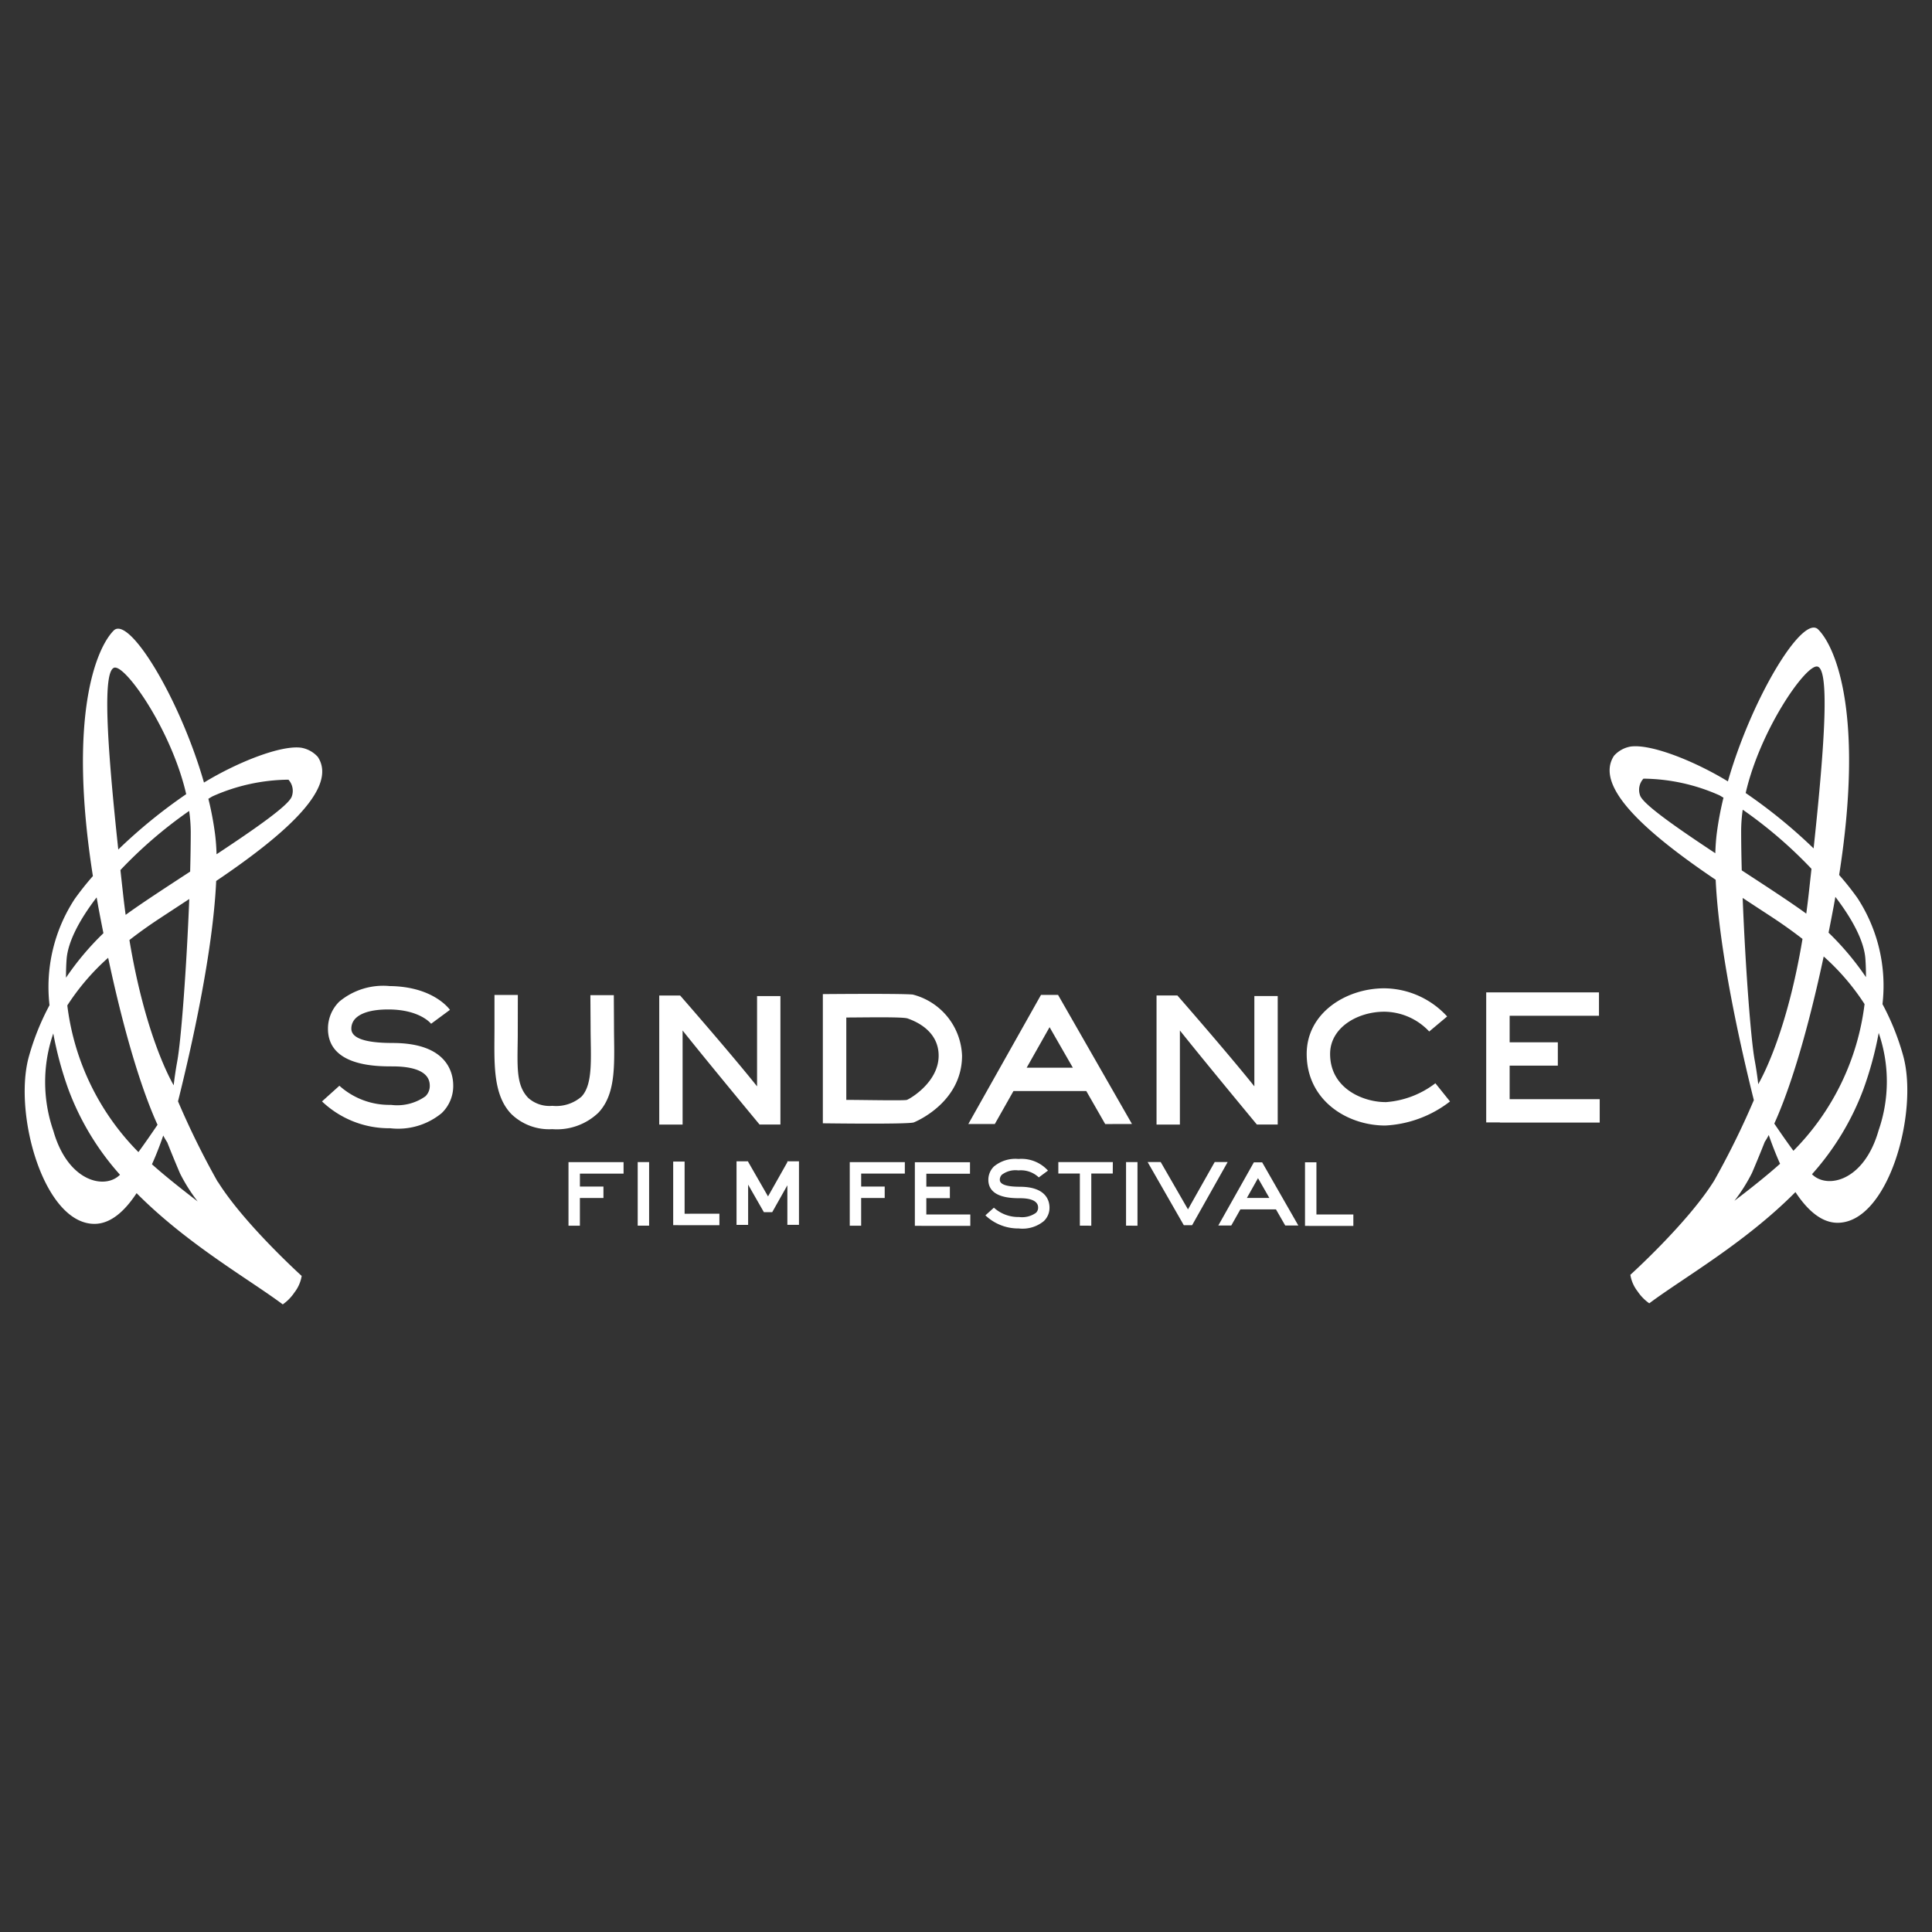 <?xml version="1.0" encoding="UTF-8" standalone="no"?>
<svg
   width="100"
   height="100"
   viewBox="0 0 100 100"
   version="1.1"
   id="svg1"
   sodipodi:docname="sundance_corrected.svg"
   inkscape:version="1.3.2 (091e20e, 2023-11-25, custom)"
   xmlns:inkscape="http://www.inkscape.org/namespaces/inkscape"
   xmlns:sodipodi="http://sodipodi.sourceforge.net/DTD/sodipodi-0.dtd"
   xmlns="http://www.w3.org/2000/svg"
   xmlns:svg="http://www.w3.org/2000/svg">
  <rect x="0" y="0" width="100" height="100" fill="#333333" stroke="none"/>
  <sodipodi:namedview
     id="namedview1"
     pagecolor="#ffffff"
     bordercolor="#111111"
     borderopacity="1"
     inkscape:showpageshadow="0"
     inkscape:pageopacity="0"
     inkscape:pagecheckerboard="1"
     inkscape:deskcolor="#d1d1d1"
     inkscape:zoom="4.415489"
     inkscape:cx="41.784726"
     inkscape:cy="47.446613"
     inkscape:current-layer="svg1" />
  <defs
     id="defs1">
    <style
       id="style1">
      .cls-1 {
        fill: #fff;
        fill-rule: evenodd;
      }
    </style>
  </defs>
  <path
     id="Sundance"
     class="cls-1"
     d="m 7.865,60.263 c 0.23,-0.509 0.425,-1.022 0.585,-1.489 a 3.9,3.9 0 0 0 0.208,0.356 v 0 c 0.197,0.501 0.415,1.033 0.661,1.608 a 8.803,8.803 0 0 0 0.914,1.449 C 9.356,61.514 8.518,60.847 7.865,60.263 m -1.66,0.547 C 5.428,61.587 3.513,61.173 2.763,58.535 a 7.714,7.714 0 0 1 -0.005,-5.043 18.397,18.397 0 0 0 0.79,2.913 13.889,13.889 0 0 0 2.662,4.399 0.019,0.019 0 0 1 -0.005,0.005 M 3.447,49.655 c 0.066,-0.911 0.667,-2.047 1.554,-3.205 0.029,0.159 0.058,0.315 0.085,0.477 0.089,0.477 0.178,0.932 0.267,1.375 a 14.535,14.535 0 0 0 -1.937,2.303 c 0,-0.311 0.007,-0.627 0.031,-0.949 M 5.96,34.555 c 0.642,0 2.936,3.321 3.678,6.55 a 27.035,27.035 0 0 0 -3.516,2.866 C 5.528,38.421 5.282,34.553 5.96,34.553 m 5.035,6.667 a 9.854,9.854 0 0 1 3.934,-0.864 0.854,0.854 0 0 1 0.168,0.883 c -0.178,0.467 -1.94,1.69 -3.888,2.977 -0.011,-0.367 -0.036,-0.714 -0.077,-1.036 A 16.58,16.58 0 0 0 10.786,41.345 c 0.069,-0.04 0.139,-0.085 0.207,-0.123 M 9.175,54.929 c -0.081,0.44 -0.141,0.858 -0.185,1.246 -0.242,-0.419 -1.503,-2.771 -2.291,-7.519 0.476,-0.371 0.996,-0.745 1.574,-1.124 0.518,-0.341 1.029,-0.674 1.523,-0.999 -0.136,3.494 -0.419,7.302 -0.622,8.399 m 0.699,-11.891 c 0,0.633 -0.012,1.336 -0.031,2.073 -1.316,0.86 -2.57,1.676 -3.339,2.24 -0.045,-0.333 -0.088,-0.672 -0.127,-1.025 q -0.074,-0.664 -0.143,-1.295 a 22.949,22.949 0 0 1 3.558,-3.06 8.026,8.026 0 0 1 0.082,1.069 m -2.705,16.593 A 13.022,13.022 0 0 1 3.484,52.041 12.025,12.025 0 0 1 5.598,49.575 c 1.036,4.857 2,7.427 2.556,8.643 -0.303,0.448 -0.653,0.953 -0.988,1.413 m 4.105,1.544 A 42.439,42.439 0 0 1 9.214,57.005 c 0.696,-2.784 1.807,-7.714 1.976,-11.406 3.922,-2.648 6.248,-4.911 5.263,-6.418 A 1.493,1.493 0 0 0 15.589,38.702 C 14.548,38.56 12.314,39.436 10.558,40.505 9.315,36.171 6.683,31.838 5.884,32.637 4.981,33.549 3.505,37.052 4.808,45.346 A 14.932,14.932 0 0 0 3.865,46.533 8.31,8.31 0 0 0 2.563,52.029 13.002,13.002 0 0 0 1.482,54.734 c -0.791,2.953 0.793,8.613 3.408,8.613 0.85,0 1.581,-0.678 2.18,-1.589 2.621,2.641 5.815,4.45 7.566,5.757 a 2.35,2.35 0 0 0 0.605,-0.619 1.887,1.887 0 0 0 0.374,-0.854 c 0,0 -2.98,-2.694 -4.337,-4.872 m 78.49,0.991 a 8.824,8.824 0 0 0 0.914,-1.449 c 0.246,-0.576 0.464,-1.107 0.661,-1.608 v 0 a 3.69,3.69 0 0 0 0.207,-0.356 c 0.162,0.467 0.358,0.979 0.586,1.489 -0.653,0.584 -1.488,1.252 -2.37,1.922 m 4.023,-1.382 a 13.852,13.852 0 0 0 2.661,-4.399 18.198,18.198 0 0 0 0.791,-2.914 7.709,7.709 0 0 1 -0.005,5.043 c -0.748,2.637 -2.664,3.051 -3.442,2.276 l -0.006,-0.005 m 2.794,-10.201 a 14.553,14.553 0 0 0 -1.936,-2.303 c 0.089,-0.443 0.177,-0.898 0.267,-1.375 0.03,-0.162 0.058,-0.319 0.085,-0.477 0.886,1.159 1.489,2.294 1.554,3.206 0.023,0.322 0.031,0.637 0.03,0.948 m -2.71,-6.663 a 27.034,27.034 0 0 0 -3.516,-2.866 c 0.742,-3.229 3.036,-6.55 3.678,-6.55 0.678,0 0.432,3.868 -0.162,9.418 M 89.206,41.292 a 16.81,16.81 0 0 0 -0.345,1.835 c -0.041,0.321 -0.065,0.669 -0.077,1.036 -1.948,-1.287 -3.709,-2.509 -3.888,-2.977 a 0.855,0.855 0 0 1 0.168,-0.883 9.868,9.868 0 0 1 3.938,0.864 c 0.067,0.038 0.138,0.083 0.207,0.123 m 0.99,5.186 c 0.494,0.326 1.003,0.658 1.523,0.998 0.576,0.379 1.098,0.754 1.575,1.124 -0.789,4.752 -2.049,7.101 -2.291,7.519 -0.044,-0.387 -0.104,-0.806 -0.185,-1.246 -0.202,-1.098 -0.485,-4.903 -0.621,-8.399 m 0.004,-4.562 a 23.002,23.002 0 0 1 3.558,3.06 q -0.07,0.633 -0.143,1.295 c -0.04,0.353 -0.082,0.691 -0.127,1.025 -0.769,-0.564 -2.023,-1.382 -3.339,-2.24 -0.02,-0.736 -0.031,-1.439 -0.031,-2.073 a 7.961,7.961 0 0 1 0.082,-1.07 m 1.634,16.247 c 0.556,-1.218 1.519,-3.789 2.556,-8.647 a 12.045,12.045 0 0 1 2.115,2.465 13.024,13.024 0 0 1 -3.682,7.593 C 92.489,59.107 92.14,58.603 91.836,58.155 m -7.449,7.83 a 1.88,1.88 0 0 0 0.374,0.855 2.347,2.347 0 0 0 0.605,0.619 c 1.75,-1.31 4.946,-3.116 7.566,-5.757 0.6,0.911 1.33,1.589 2.18,1.589 2.614,0 4.197,-5.663 3.406,-8.612 a 12.971,12.971 0 0 0 -1.081,-2.706 8.303,8.303 0 0 0 -1.299,-5.496 14.754,14.754 0 0 0 -0.944,-1.188 c 1.302,-8.294 -0.173,-11.798 -1.085,-12.709 -0.801,-0.801 -3.432,3.533 -4.674,7.864 -1.755,-1.07 -3.988,-1.945 -5.031,-1.803 a 1.493,1.493 0 0 0 -0.864,0.478 c -0.986,1.508 1.338,3.767 5.263,6.418 0.173,3.694 1.28,8.62 1.976,11.406 a 42.41,42.41 0 0 1 -2.056,4.17 c -1.355,2.177 -4.337,4.872 -4.337,4.872 M 20.316,53.984 c -1.415,0 -2.13,-0.249 -2.13,-0.738 a 0.737,0.737 0 0 1 0.225,-0.542 c 0.215,-0.212 0.691,-0.465 1.746,-0.454 1.568,0.017 2.134,0.711 2.157,0.74 l 0.975,-0.72 c -0.09,-0.124 -0.938,-1.209 -3.118,-1.231 a 3.549,3.549 0 0 0 -2.611,0.806 1.957,1.957 0 0 0 -0.584,1.402 c 0,1.949 2.516,1.949 3.343,1.949 0.879,0 1.926,0.173 1.926,0.996 a 0.737,0.737 0 0 1 -0.23,0.556 2.524,2.524 0 0 1 -1.779,0.44 3.864,3.864 0 0 1 -2.669,-0.99 l -0.9,0.811 a 5.039,5.039 0 0 0 3.533,1.389 3.544,3.544 0 0 0 2.659,-0.781 1.943,1.943 0 0 0 0.6,-1.425 c 0,-0.663 -0.306,-2.207 -3.136,-2.207 m 11.444,-2.476 h -1.209 l 0.011,1.653 c 0,1.514 0.151,2.944 -0.472,3.6 a 1.999,1.999 0 0 1 -1.509,0.476 1.646,1.646 0 0 1 -1.246,-0.41 c -0.64,-0.664 -0.56,-1.612 -0.543,-3.153 l 0.004,-2.176 h -1.209 v 1.708 c 0,1.713 -0.123,3.423 0.874,4.457 a 2.813,2.813 0 0 0 2.119,0.781 3.113,3.113 0 0 0 2.387,-0.853 c 0.979,-1.036 0.806,-2.716 0.806,-4.496 l -0.009,-1.591 v 0 z m 7.422,4.725 c -1.336,-1.677 -3.984,-4.705 -3.984,-4.705 h -1.083 v 6.679 h 1.209 v -4.87 c 1.336,1.676 3.984,4.868 3.984,4.868 h 1.079 v -6.649 h -1.209 v 4.674 z m 25.74,0 c -1.34,-1.68 -3.988,-4.709 -3.988,-4.709 h -1.079 v 6.682 h 1.209 v -4.87 c 1.336,1.676 3.984,4.868 3.984,4.868 h 1.079 v -6.649 h -1.209 v 4.674 0 z M 46.939,56.93 c -0.153,0.047 -2.308,0 -3.135,0 v -4.264 c 0.838,0 2.923,-0.044 3.176,0.05 0.253,0.094 1.604,0.552 1.604,1.927 0,1.375 -1.493,2.24 -1.646,2.287 m 0.288,-5.454 c -0.716,-0.058 -4.636,-0.021 -4.636,-0.021 v 6.686 c 0,0 4.45,0.062 4.713,-0.047 0.159,-0.066 2.492,-1.06 2.492,-3.454 a 3.393,3.393 0 0 0 -2.566,-3.166 m 24.473,5.57 c -1.104,0 -2.856,-0.676 -2.856,-2.494 0,-1.367 1.426,-2.184 2.804,-2.184 a 3.224,3.224 0 0 1 2.326,1.024 l 0.928,-0.778 a 4.459,4.459 0 0 0 -3.254,-1.457 c -1.974,0 -4.016,1.27 -4.016,3.397 0,2.406 2.095,3.705 4.066,3.705 A 5.955,5.955 0 0 0 75.052,57.011 l -0.757,-0.942 a 4.778,4.778 0 0 1 -2.591,0.979 m 6.435,-0.155 v -1.735 h 2.494 v -1.209 h -2.494 v -1.374 h 4.624 V 51.366 H 76.926 v 6.73 h 0.708 v 0.007 h 5.167 v -1.209 h -4.663 v 0 z M 53.141,55.263 c 0.488,-0.864 0.953,-1.686 1.185,-2.097 0.275,0.48 0.733,1.278 1.204,2.097 z M 54.763,51.497 h -0.882 l -3.76,6.681 h 1.371 l 0.965,-1.706 h 3.769 c 0.546,0.951 0.979,1.709 0.979,1.709 l 1.386,-0.004 -3.826,-6.681 v 0 z m -1.971,9.929 c -0.691,0 -1.042,-0.121 -1.042,-0.36 a 0.361,0.361 0 0 1 0.109,-0.264 1.166,1.166 0 0 1 0.853,-0.222 1.349,1.349 0 0 1 1.056,0.362 l 0.475,-0.352 a 1.849,1.849 0 0 0 -1.524,-0.602 1.734,1.734 0 0 0 -1.277,0.393 0.96,0.96 0 0 0 -0.285,0.685 c 0,0.953 1.229,0.953 1.634,0.953 0.43,0 0.942,0.084 0.942,0.487 a 0.363,0.363 0 0 1 -0.115,0.272 1.237,1.237 0 0 1 -0.869,0.215 1.889,1.889 0 0 1 -1.305,-0.484 l -0.44,0.397 a 2.464,2.464 0 0 0 1.727,0.679 1.736,1.736 0 0 0 1.299,-0.382 0.948,0.948 0 0 0 0.292,-0.697 c 0,-0.325 -0.148,-1.079 -1.533,-1.079 m -8.216,2.015 v -1.435 h 1.219 v -0.592 h -1.218 v -0.67 h 2.26 v -0.592 h -2.851 v 3.29 h 0.592 z m -14.558,0 v -1.435 h 1.219 v -0.591 h -1.218 v -0.67 h 2.26 V 60.152 H 29.425 v 3.29 h 0.592 z m 38.123,-0.581 v -2.701 h -0.591 v 3.291 l 0.591,0.003 h 1.911 v -0.592 h -1.911 z m -32.703,-0.038 v -2.701 h -0.591 v 3.291 l 0.591,0.004 h 1.801 V 62.821 Z m 23.441,-2.674 h -0.592 v 3.291 l 0.592,0.003 z m -25.278,0 h -0.591 v 3.291 h 0.591 v -3.291 0 z m 23.999,0 H 54.779 v 0.592 h 1.114 v 2.698 l 0.592,0.003 v -2.702 h 1.111 l 0.004,-0.592 v 0 z m -9.651,2.713 v -0.847 h 1.219 V 61.421 H 47.947 v -0.67 h 2.26 V 60.158 h -2.854 v 3.291 h 0.345 v 0.003 h 2.525 V 62.86 Z M 60.078,60.147 H 59.401 l 1.872,3.268 h 0.431 l 1.839,-3.267 h -0.671 c 0,0 -1.272,2.25 -1.382,2.45 m 3.048,-0.592 c 0.237,-0.422 0.465,-0.824 0.576,-1.025 0.135,0.234 0.359,0.625 0.588,1.025 h -1.166 z m 0.792,-1.842 h -0.431 l -1.839,3.267 h 0.671 c 0,0 0.211,-0.371 0.471,-0.834 h 1.842 l 0.48,0.836 h 0.678 z m -24.547,-0.058 h -0.029 v 0.047 l -1.001,1.773 -1.03,-1.793 v -0.023 h -0.6 v 3.289 h 0.6 v -2.082 l 0.816,1.425 h 0.431 l 0.784,-1.392 v 2.048 h 0.601 V 60.109 h -0.576 z"
     style="stroke-width:0.576" />
</svg>
